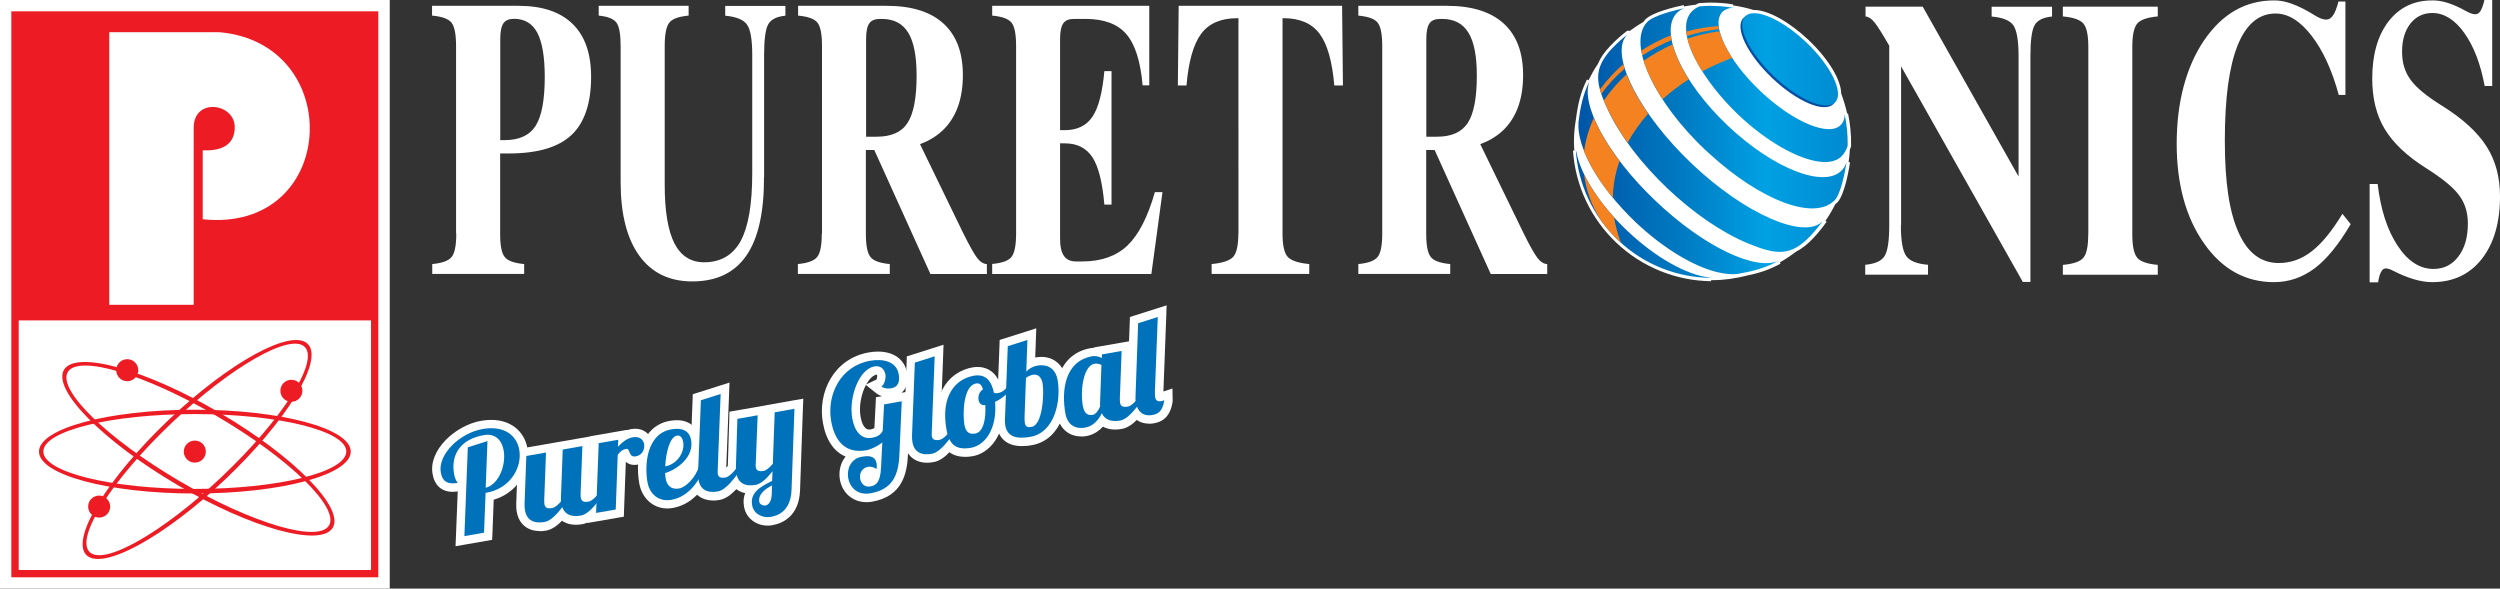 <?xml version="1.0" encoding="UTF-8"?>
<svg id="Layer_2" data-name="Layer 2" xmlns="http://www.w3.org/2000/svg" height="56.62" width="240.48" xmlns:xlink="http://www.w3.org/1999/xlink" viewBox="0 0 240.48 56.62">
  <rect x="0" y="0" width="240.48" height="56.62" fill="#333333" stroke="none"/>
  <defs>
    <style>
      .cls-1 {
        fill: url(#GradientFill_1);
      }

      .cls-1, .cls-2, .cls-3, .cls-4, .cls-5, .cls-6 {
        fill-rule: evenodd;
      }

      .cls-7, .cls-2 {
        fill: #fff;
      }

      .cls-3, .cls-8 {
        fill: #ed1c24;
      }

      .cls-4 {
        fill: #0072bc;
      }

      .cls-5 {
        fill: #f58220;
      }

      .cls-6 {
        fill: #034ea2;
      }
    </style>
    <linearGradient id="GradientFill_1" data-name="GradientFill 1" x1="151.57" y1="13.64" x2="177.72" y2="13.64" gradientUnits="userSpaceOnUse">
      <stop offset="0" stop-color="#0054a6"/>
      <stop offset=".38" stop-color="#0079c1"/>
      <stop offset=".7" stop-color="#00a1e4"/>
      <stop offset="1" stop-color="#0089cf"/>
    </linearGradient>
  </defs>
  <g id="Layer_1-2" data-name="Layer 1">
    <g>
      <polygon class="cls-2" points="37.49 56.62 36.4 56.62 1.09 56.62 0 56.62 0 55.53 0 1.09 0 0 1.09 0 36.4 0 37.49 0 37.49 1.09 37.49 55.53 37.49 56.62"/>
      <rect class="cls-8" x="1.09" y="1.09" width="35.3" height="54.44"/>
      <path class="cls-2" d="m10.51,3.1v26.22h8.12V12.3c-.01-2.9,3.86-2.41,3.95-.14.03,1.69-1.12,2.38-3.08,2.3v6.63c13,1.36,13.86-16.88,1.63-17.99h-10.63Z"/>
      <rect class="cls-7" x="1.8" y="30.82" width="33.89" height="24.01"/>
      <path class="cls-3" d="m18.74,39.41h0c8.28,0,15,1.8,15,4.03s-6.71,4.03-15,4.03-14.99-1.8-14.99-4.03,6.71-4.03,14.99-4.03h0Zm0,.42c-8.04,0-14.57,1.61-14.57,3.6s6.53,3.6,14.57,3.6,14.57-1.61,14.57-3.6-6.52-3.6-14.57-3.6Z"/>
      <path class="cls-3" d="m16.24,40.37h0c5.89-5.59,11.89-8.85,13.39-7.26,1.5,1.58-2.06,7.4-7.95,12.99-5.89,5.59-11.89,8.85-13.39,7.27-1.5-1.58,2.06-7.4,7.95-13h0Zm.29.3c-5.73,5.44-9.28,10.99-7.93,12.41,1.34,1.41,7.07-1.85,12.8-7.28,5.72-5.44,9.28-10.99,7.93-12.41-1.34-1.42-7.08,1.85-12.8,7.28Z"/>
      <path class="cls-3" d="m17.05,46.64h0c-7.14-4.19-12.02-9.14-10.9-11.06,1.12-1.92,7.83-.07,14.97,4.12,7.14,4.19,12.02,9.14,10.89,11.06-1.13,1.91-7.83.07-14.97-4.12h0Zm.21-.37c6.94,4.07,13.38,5.98,14.39,4.27,1.01-1.71-3.8-6.41-10.74-10.48-6.94-4.07-13.38-5.98-14.39-4.27-1.01,1.72,3.8,6.41,10.74,10.48Z"/>
      <path class="cls-3" d="m18.74,42.38c.59,0,1.06.47,1.06,1.06s-.47,1.06-1.06,1.06-1.06-.48-1.06-1.06.47-1.06,1.06-1.06Z"/>
      <path class="cls-3" d="m12.24,34.55c.58,0,1.06.47,1.06,1.06s-.48,1.06-1.06,1.06-1.06-.47-1.06-1.06.47-1.06,1.06-1.06Z"/>
      <path class="cls-3" d="m9.54,47.67c.58,0,1.06.48,1.06,1.06s-.48,1.06-1.06,1.06-1.06-.47-1.06-1.06.47-1.06,1.06-1.06Z"/>
      <path class="cls-3" d="m28.03,36.53c.58,0,1.06.48,1.06,1.06s-.47,1.06-1.06,1.06-1.06-.47-1.06-1.06.47-1.06,1.06-1.06Z"/>
    </g>
    <path class="cls-2" d="m239.01,8.29h0c-.4-2.15-1.06-3.86-1.97-5.13-.91-1.27-1.94-1.91-3.07-1.91-.87,0-1.57.34-2.11,1.02-.53.68-.8,1.57-.8,2.69s.28,1.98.83,2.73c.55.76,1.56,1.58,3.04,2.5,1.97,1.23,3.39,2.53,4.26,3.9.86,1.35,1.29,2.95,1.29,4.8,0,2.54-.59,4.54-1.76,6.03-1.17,1.48-2.76,2.22-4.76,2.22-1.09,0-2.34-.37-3.77-1.1-.41-.22-.72-.28-.92-.16-.19.12-.35.44-.46.96l-.06.32h-.81,0v-9.46h.77c.29,2.46.93,4.44,1.92,5.93.98,1.5,2.14,2.24,3.46,2.24.99,0,1.79-.4,2.39-1.2.61-.8.91-1.86.91-3.18,0-1.07-.29-1.98-.87-2.74-.57-.76-1.63-1.62-3.17-2.59-1.83-1.15-3.15-2.41-3.96-3.75-.8-1.33-1.2-2.95-1.2-4.84,0-2.31.52-4.14,1.56-5.5,1.04-1.35,2.44-2.03,4.21-2.03.93-.02,2.01.33,3.24,1.02.49.28.86.37,1.11.27.24-.1.43-.44.59-1.01l.08-.34h.75v8.29h-.73Zm-12.9,13.28h0c-1.14,1.94-2.29,3.36-3.46,4.24-1.18.88-2.48,1.33-3.91,1.33-2.74,0-4.99-1.24-6.73-3.73-1.75-2.49-2.63-5.69-2.63-9.6s.88-7.34,2.63-9.92c1.75-2.57,3.99-3.85,6.73-3.85,1.05-.02,2.34.45,3.86,1.4.63.4,1.11.53,1.43.39.32-.14.59-.58.81-1.32l.1-.36h.67v8.98h-.64c-.65-2.38-1.52-4.28-2.62-5.7-1.1-1.42-2.25-2.13-3.46-2.13-1.61,0-2.83,1.03-3.65,3.07-.82,2.04-1.23,5.09-1.23,9.14s.43,6.86,1.31,8.83c.87,1.98,2.16,2.96,3.88,2.96,1.14,0,2.2-.37,3.16-1.12.97-.74,1.95-1.95,2.96-3.61l.79.98h0Zm-25.23.98h0V4.51c0-1.13-.16-1.87-.47-2.24-.31-.37-.97-.6-1.98-.69v-.94h9.13v.94c-1.01.09-1.67.32-1.98.69-.31.38-.47,1.12-.47,2.24v18.04c0,1.12.16,1.86.47,2.24.31.37.97.6,1.98.69v.95h-9.13v-.95c1.01-.09,1.67-.32,1.98-.69.31-.37.46-1.12.46-2.24h0Zm-18.03-.88h0c0,1.48.17,2.46.5,2.94.33.49,1.03.77,2.11.86v.95h-6.04v-.95c.96-.09,1.58-.37,1.87-.85.29-.48.44-1.46.44-2.96V4.4c-.64-1.12-1.11-1.86-1.4-2.23-.29-.36-.59-.56-.88-.59v-.94h5.5l9.22,16.34V5.39c0-1.47-.17-2.46-.49-2.94-.33-.48-1.03-.77-2.1-.86v-.94h5.81v.94c-.85.08-1.42.36-1.68.84-.27.48-.4,1.47-.4,2.96v21.73h-.73l-11.71-20.74v15.3h0Zm-45.65-8.52h1.03c1.4,0,2.38-.44,2.96-1.33.58-.89.87-2.41.87-4.55,0-1.88-.27-3.26-.81-4.13-.54-.88-1.38-1.32-2.54-1.32h-.17c-.5,0-.84.14-1.04.44-.2.29-.3.79-.3,1.52v9.37h0Zm-4.24,9.32h0V4.43c0-1.14-.15-1.88-.44-2.25-.29-.37-.91-.59-1.86-.68v-.94h8.52c2.4,0,4.22.57,5.46,1.7,1.25,1.14,1.87,2.79,1.87,4.97,0,2.34-.66,4.13-1.99,5.37-.59.54-1.3.96-2.13,1.27l4.19,8.61c.58,1.18,1.03,1.96,1.31,2.33.28.37.6.57.94.6v.95h-5.43l-5.4-11.93h-.81v8.05c0,1.13.14,1.87.44,2.24.29.37.91.59,1.87.68v.95h-8.84v-.95c.96-.09,1.57-.32,1.86-.69.29-.36.44-1.1.44-2.24h0Zm-13.83,0h0V1.75h-.11c-1.57,0-2.72.49-3.47,1.49-.75,1-1.22,2.66-1.42,4.98h-.83l.04-3.82.04-3.84h15.72l.04,3.82.04,3.84h-.83c-.2-2.32-.67-3.98-1.42-4.98-.74-.99-1.9-1.49-3.46-1.49h-.1v20.72c0,1.11.16,1.84.48,2.22.33.37,1.02.61,2.09.71v.95h-9.39v-.95c1.07-.1,1.76-.34,2.09-.71.32-.38.48-1.11.48-2.22h0Zm-23.69,3.87h0v-.95c.96-.09,1.58-.31,1.86-.68.29-.37.44-1.11.44-2.24V4.43c0-1.14-.14-1.88-.44-2.25-.29-.37-.91-.59-1.86-.68v-.94h15.11v7.65h-.64c-.2-2.3-.72-3.94-1.56-4.92-.84-.98-2.15-1.47-3.92-1.47h-1.12c-.5,0-.84.14-1.04.44-.2.29-.3.79-.3,1.52v8.74h.46c1.19,0,2.08-.43,2.66-1.3.58-.87.96-2.34,1.14-4.38h.69v12.84h-.69c-.18-2.12-.56-3.64-1.14-4.54-.59-.9-1.47-1.35-2.66-1.35h-.46v9.14c0,.77.12,1.33.37,1.68.24.36.63.54,1.16.54h.61c1.83,0,3.28-.52,4.35-1.54,1.07-1.03,1.95-2.74,2.63-5.13h.73l-.53,3.93-.54,3.95h-15.32Zm-12.13-13.19h1.03c1.4,0,2.39-.44,2.96-1.33.58-.89.87-2.41.87-4.55,0-1.88-.27-3.26-.81-4.13-.54-.88-1.38-1.32-2.54-1.32h-.16c-.5,0-.85.14-1.05.44-.2.29-.3.79-.3,1.52v9.37h0Zm-4.24,9.32h0V4.43c0-1.14-.14-1.88-.44-2.25-.29-.37-.91-.59-1.86-.68v-.94h8.52c2.4,0,4.22.57,5.46,1.7,1.25,1.14,1.87,2.79,1.87,4.97,0,2.34-.67,4.13-2,5.37-.59.54-1.3.96-2.12,1.27l4.18,8.61c.59,1.18,1.03,1.96,1.31,2.33.28.37.6.57.94.6v.95h-5.43l-5.4-11.93h-.81v8.05c0,1.13.14,1.87.44,2.24.29.37.91.59,1.86.68v.95h-8.84v-.95c.95-.09,1.58-.32,1.86-.69.29-.36.44-1.1.44-2.24h0Zm-5.58-5.45h0c.01,3.39-.55,5.92-1.7,7.57-1.14,1.65-2.87,2.48-5.2,2.48-2.21,0-3.91-.83-5.1-2.48-1.19-1.65-1.79-4.01-1.79-7.06V4.43c0-1.14-.13-1.88-.4-2.25-.27-.37-.84-.59-1.71-.68v-.94h8.65v.94c-.96.09-1.57.31-1.86.68-.29.37-.44,1.11-.44,2.25v13.34c0,2.53.31,4.41.93,5.63.62,1.21,1.57,1.83,2.86,1.83,1.6,0,2.77-.69,3.52-2.05.74-1.37,1.11-3.54,1.11-6.51V5.31c0-1.47-.16-2.44-.49-2.92-.33-.49-1.03-.78-2.11-.88v-.94h5.79v.94c-.84.08-1.4.36-1.66.84-.26.48-.39,1.47-.39,2.96v11.72h0Zm-25.38-3.54h.41c1.42,0,2.42-.46,3-1.37.58-.92.88-2.48.88-4.69,0-1.94-.24-3.36-.71-4.26-.47-.89-1.22-1.35-2.23-1.35-.5,0-.84.14-1.04.44-.2.29-.3.79-.3,1.52v9.7h0Zm-4.24,8.99V4.43c0-1.14-.15-1.88-.44-2.25-.29-.37-.91-.59-1.87-.68v-.94h8.32c2.28,0,4.01.58,5.2,1.74,1.19,1.16,1.78,2.86,1.78,5.08,0,2.56-.63,4.42-1.89,5.61-1.26,1.18-3.26,1.77-6,1.77h-.86v7.72c0,1.13.14,1.87.44,2.24.29.37.91.59,1.87.68v.95h-8.84v-.95c.96-.09,1.58-.32,1.87-.69.29-.36.44-1.1.44-2.24Z"/>
    <path class="cls-2" d="m177.75,10.92h-.07c-.14-.65-.34-1.29-.57-1.92-.02-1.31-1.18-3.28-3.14-5.15-1.85-1.75-3.9-2.89-5.23-2.89-.02,0-.05,0-.07,0-.63-.2-1.29-.34-1.96-.44v-.1c-.7-.11-1.42-.17-2.14-.17-.37,0-.74.02-1.11.05h-.05s-.05.02-.05.02c-.09.04-.16.09-.24.13-.38.05-.76.1-1.13.17l-.04-.13c-.89.19-3.04.69-3.72,1.42-.06.06-.1.14-.15.2-.46.26-.9.56-1.32.87-.04-.02-.08-.03-.13-.03-.08,0-.15.03-.2.08-.54.42-1.05.88-1.51,1.36-.6.63-.99,1.2-1.22,1.77-.34.49-.63,1.02-.9,1.56l-.15-.07c-.62,1.25-.88,2.42-1.06,3.83-.12.71-.19,1.43-.19,2.17,0,.27.02.55.04.82l-.13.03c.23,3.37,1.71,6.51,4.16,8.84,2.48,2.35,5.72,3.67,9.12,3.71v-.1s.07,0,.1,0c1.14,0,2.24-.16,3.3-.43,1.18-.24,2.2-.56,3.28-1.16l-.06-.12c.54-.31,1.06-.65,1.55-1.03.54-.27,1.07-.68,1.64-1.28.47-.49.91-1.04,1.31-1.61l-.12-.07c.35-.51.67-1.05.95-1.61.07-.06.15-.11.21-.18.72-.77,1.13-3.33,1.21-3.84l-.14-.03c.06-.39.1-.79.12-1.19.04-.1.08-.19.11-.3v-.04s.01-.04.01-.04c.02-1.04-.08-2.08-.29-3.09Z"/>
    <path class="cls-6" d="m173.58,4.24c2.4,2.28,3.64,4.86,2.78,5.76-.86.9-3.49-.21-5.89-2.49-2.39-2.28-3.64-4.85-2.78-5.76.86-.9,3.5.21,5.89,2.49Z"/>
    <path class="cls-1" d="m164.6.56h-.08c-.35,0-.69.02-1.04.05-.18.08-.33.16-.47.26h0c-.62.45-.87,1.14-.82,1.98h0c.04.84.37,1.82.9,2.86h0c.91,1.78,2.42,3.7,4.08,5.29h0c2.78,2.64,5.81,4.33,7.92,4.56h0c.41.05.78.03,1.11-.04h0c.33-.07.61-.2.84-.39h0c.07-.06.48-.4.69-1.12h0c.02-1.01-.08-2.02-.29-3.02h0s0,.01,0,.02h0c0,.41-.12.75-.36,1h0c-1.13,1.19-4.61-.27-7.76-3.26h0c-3.15-2.99-4.78-6.39-3.65-7.59h0c.23-.24.57-.38.98-.41h0s0,0,.02-.01h0c-.68-.11-1.37-.17-2.06-.17h0Zm-6.15,1.56c.61-.64,2.7-1.15,3.56-1.33h0c-.29.11-.53.27-.73.48h0c-1.69,1.78.49,6.61,4.88,10.78h0c4.39,4.17,9.32,6.11,11.01,4.33h0c.22-.23.37-.5.46-.82h0c-.13.85-.54,3.05-1.13,3.68h0c-.99,1.04-2.78,1.03-4.93.23h0c-2.15-.81-4.65-2.42-7.05-4.61h0c-.18-.16-.36-.33-.55-.5h0c-.31-.29-.61-.59-.9-.89h0c-2.16-2.24-3.77-4.6-4.61-6.64h0c-.84-2.04-.92-3.75-.01-4.71h0Zm9.41-.54c.2-.21.5-.31.87-.31h0c1.21,0,3.19,1.06,5.02,2.8h0c2.39,2.28,3.64,4.85,2.78,5.76h0c-.86.9-3.49-.21-5.89-2.49h0c-2.4-2.28-3.64-4.86-2.78-5.76h0Zm-12.73,3.02c.47-.5.98-.95,1.51-1.36h0s-.05.04-.08.06h0s-.05.06-.08.08h0c-.08.09-.15.18-.2.28h0c-1.22,2.03,1.5,7.37,6.45,12.08h0c5.2,4.94,10.89,7.32,12.57,5.55h0s.05-.06.07-.08h0s.04-.06.06-.09h0c-.38.55-.81,1.07-1.28,1.57h0c-1.92,2.02-3.32,1.82-5.99.73h0c-5.15-2.12-11.08-7.75-13.46-12.79h0c-1.23-2.61-1.5-4.01.42-6.03h0Zm-3.3,7.2c.18-1.45.42-2.68,1.08-4.02h0c-.93,2.23,1.71,7.14,6.34,11.54h0c4.63,4.41,9.66,6.79,11.85,5.75h0c-1.3.73-2.53,1.03-3.96,1.28h0c-.26.03-.54.04-.84.01h0c-.39-.03-.8-.1-1.24-.21h0c-2.26-.59-5.1-2.29-7.74-4.79h0c-1.81-1.73-3.25-3.57-4.2-5.27h0c-.15-.28-.3-.55-.42-.82h0c-.62-1.31-.93-2.51-.86-3.47h0Zm3.82,11.3h0c-2.49-2.36-3.85-5.47-4.07-8.64.02.06.04.12.06.18h0c.39,2.12,2.17,4.98,4.88,7.55h0c2.76,2.62,5.77,4.27,7.91,4.5h0s.04,0,.06.02h0s.05.01.07.02h0c-3.2-.04-6.4-1.24-8.91-3.63Z"/>
    <path class="cls-5" d="m154.04,9.03c.64-.89,1.39-1.7,2.24-2.43-.05-.15-.09-.29-.13-.43-.84.73-1.6,1.55-2.25,2.44.04.14.08.28.13.42Z"/>
    <path class="cls-5" d="m157.97,5.34c.9-.58,1.85-1.08,2.83-1.49-.03-.16-.05-.31-.07-.46-1,.4-1.96.89-2.85,1.48.02.15.05.31.09.47Z"/>
    <path class="cls-5" d="m155.92,23.35c-.31-.82-.53-1.64-.65-2.43-1.26-1.4-2.25-2.83-2.89-4.14.17,1.47.69,2.97,1.63,4.45.47.66,1.02,1.29,1.63,1.87.09.08.17.17.27.25Z"/>
    <path class="cls-5" d="m155.14,19.03c.02-1.23.25-2.42.65-3.55-1.11-1.46-1.95-2.88-2.47-4.14-.48,1.03-.81,2.12-.94,3.24.09.22.19.45.3.67.13.27.27.54.42.82.53.95,1.22,1.95,2.03,2.95Z"/>
    <path class="cls-5" d="m156.56,13.74c.54-1,1.21-1.94,1.98-2.81-.94-1.34-1.64-2.64-2.08-3.78-.83.77-1.57,1.61-2.19,2.52.12.3.27.62.43.95.49,1.02,1.12,2.07,1.86,3.12Z"/>
    <path class="cls-5" d="m159.92,9.55c.78-.7,1.63-1.35,2.53-1.92-.76-1.2-1.29-2.35-1.56-3.36-.98.44-1.92.97-2.79,1.58.09.32.21.65.36.98.36.86.85,1.78,1.46,2.73Z"/>
    <path class="cls-5" d="m163.75,6.86c.93-.5,1.9-.93,2.88-1.29-.61-.93-1.03-1.81-1.22-2.56-1.05.13-2.09.37-3.1.71.15.62.41,1.29.77,1.99.19.38.42.77.66,1.15Z"/>
    <path class="cls-5" d="m162.25,3.46c1.02-.32,2.07-.54,3.09-.66-.02-.1-.03-.2-.03-.29-1.05.06-2.09.24-3.11.53.01.13.03.27.05.41Z"/>
    <g>
      <g>
        <path class="cls-2" d="m92.79,43.94c-1.39,0-2.25-.84-2.54-2.5-.69-3.95,1.34-5.75,3.3-6.1.18-.03.34-.04.5-.04.6,0,1.59.22,2.12,1.53.03-.03.07-.06.11-.1.15-.15.33-.33.57-.48l.84-.52.35.93.1.26.13.35-.18.33c-.33.59-.86,1.13-1.52,1.54.05,2.88-1.48,4.47-3,4.74-.28.05-.54.07-.78.07Z"/>
        <path class="cls-2" d="m43.82,52.55l.04-1,.17-4.28c-.17.02-.33.04-.48.04-1.06,0-1.75-.61-1.94-1.72-.41-2.31,2.22-4.68,4.66-5.11.34-.06.67-.09.98-.09,1.85,0,3.19,1.06,3.49,2.75.19,1.05-.08,2.19-.72,3.12-.6.87-1.48,1.5-2.53,1.81l-.12,3.21-.03.65-.64.11-1.89.33-.98.17Z"/>
        <path class="cls-2" d="m51.9,51.08c-1.17,0-1.99-.69-2.19-1.84-.05-.25-.06-.54-.05-.84l.17-4.56.02-.65.64-.11,1.89-.33.97-.17h0s.64-.11.64-.11l1.89-.33.98-.17-.04,1-.16,4.33c.19-.18.4-.42.52-.58.12-.15.24-.29.34-.41l.19-.21.28-.05.45-.08.8,1.26-.25.36c-.89,1.32-1.85,2.63-2.96,2.83-.23.04-.44.06-.64.06-.52,0-.97-.13-1.33-.39-.53.55-1.03.86-1.53.95-.22.04-.43.06-.63.06Z"/>
        <path class="cls-2" d="m56.49,50.32l.04-1,.25-6.71.02-.65.64-.11,1.89-.33.99-.17v.03c.13-.05.27-.08.41-.11.13-.02.26-.03.38-.03.84,0,1.5.54,1.64,1.35.08.47-.03,1-.31,1.39-.27.38-.68.64-1.15.72-.1.02-.19.02-.27.02-.25,0-.56-.06-.82-.3l-.17,4.63-.02.65-.64.11-1.89.33-.99.17Z"/>
        <path class="cls-2" d="m64.19,48.91c-1.36,0-2.44-.97-2.7-2.42-.45-2.56.28-5.54,2.95-6.01.24-.04.47-.06.68-.06,1.16,0,1.97.66,2.17,1.77.12.69-.01,1.34-.32,1.91l.11-.02.59-.1,1.35-.24-.45,1.3c-.74,2.13-2.14,3.52-3.85,3.82-.18.03-.37.05-.54.05Z"/>
        <path class="cls-2" d="m68.58,48.14c-1.16,0-1.98-.69-2.18-1.84-.04-.25-.06-.54-.05-.84l.27-6.98.02-.56.54-.17,1.89-.6,1.1-.35-.04,1.15-.27,7.04c.17-.17.38-.43.52-.6.12-.14.23-.29.34-.41l.19-.21.28-.05.45-.08,1.93-.34-1.13,1.6-.25.36c-.89,1.32-1.85,2.63-2.97,2.83-.22.04-.43.06-.63.06Z"/>
        <path class="cls-2" d="m73.74,38.97l.64-.11,1.9-.34.99-.17-.04,1-.27,7.78c-.09,2.55-1.71,3.22-2.67,3.39-.15.03-.3.04-.44.04-1.16,0-2.1-.75-2.28-1.82-.09-.51-.04-.93.11-1.3-.87-.18-1.45-.81-1.62-1.78-.05-.26-.06-.54-.05-.85l.14-4.55.02-.66.65-.11,1.93-.34.99-.17h.02Z"/>
        <path class="cls-2" d="m84.33,36.03c-.36.07-.72.43-1.01.95l1-.48c.04-.1.07-.28.06-.36,0-.04-.03-.1-.05-.11h0Zm-1.03.99c-.44.83-.7,2.03-.52,3.08.05.29.26,1.22.82,1.22.05,0,.09,0,.14-.01.21-.04.31-.09.37-.14l.12-2.32.03-.64.59-.1c-.22-.06-.41-.16-.58-.3l-.98-.78h0Zm.02,11.28c-1.28,0-2.3-.87-2.53-2.17-.13-.76.04-1.6.55-2.21-1.13-.47-1.9-1.6-2.19-3.29-.5-2.84,1.01-6.13,4.42-6.73.29-.05.59-.08.88-.08,1.53,0,2.57.76,2.8,2.04.17.94-.1,1.55-.53,1.92l.87-.15-.04,1.01-.21,5.05c-.08,1.86-.54,4.06-3.46,4.57-.19.03-.37.05-.55.05Z"/>
        <path class="cls-2" d="m89.17,44.51c-1.16,0-1.98-.69-2.18-1.84-.04-.25-.06-.52-.05-.84l.27-6.98.02-.57.54-.17,1.89-.6,1.1-.35-.04,1.15-.27,7.04c.17-.17.38-.43.51-.6.12-.15.24-.29.35-.41l.19-.21.28-.05.45-.08,1.93-.34-1.14,1.6-.25.36c-.89,1.32-1.85,2.64-2.97,2.83-.22.04-.43.06-.63.06Z"/>
        <path class="cls-2" d="m98.29,42.91c-1.79,0-2.26-1.15-2.38-1.84-.04-.24-.06-.53-.04-.83l.27-6.97.02-.57.54-.17,1.89-.6,1.09-.35-.04,1.15-.06,1.66s.04,0,.06-.01c.2-.03.38-.05.55-.05,1.2,0,2.12.81,2.34,2.05.42,2.36-.33,5.92-3.27,6.44-.36.07-.68.09-.98.09Z"/>
        <path class="cls-2" d="m103.99,41.98c-1.2,0-2.09-.79-2.31-2.06-.25-1.41-.18-2.76.19-3.82.51-1.45,1.56-2.35,3.04-2.61.11-.02.21-.03.32-.03v-.04s.63-.11.63-.11l1.89-.33.99-.17-.04,1-.16,4.33c.19-.17.39-.42.52-.57.12-.15.24-.3.35-.42l.18-.21.28-.05.45-.08.8,1.27-.25.36c-.89,1.32-1.85,2.63-2.97,2.82-.23.04-.44.06-.64.06-.44,0-.84-.1-1.17-.28-.44.48-.97.79-1.56.9-.19.04-.37.05-.54.05Z"/>
        <path class="cls-2" d="m110.52,40.75c-1.07,0-1.86-.72-2.06-1.88-.05-.28-.06-.57-.05-.86l.26-6.95.02-.57.54-.17,1.89-.6,1.1-.35-.04,1.15-.27,7.14.87-.29.02,1.24c-.24,1.65-1.15,1.99-1.81,2.11-.16.03-.32.04-.46.04Z"/>
      </g>
      <g>
        <path class="cls-4" d="m46.89,42.44l-.17,4.48c1.29-.34,1.97-2.21,1.73-3.59-.17-.96-.78-1.68-1.93-1.47-2.12.37-3.19,1.78-2.84,3.74.12.66.31.73.34.85-.9.16-1.46-.08-1.62-1.01-.3-1.72,1.82-3.79,4.01-4.17,2.15-.38,3.31.67,3.54,2,.29,1.64-.82,3.72-3.17,4.13h-.07s-.15,3.84-.15,3.84l-1.89.33.33-8.54,1.89-.6Z"/>
        <path class="cls-4" d="m56.02,42.91l-.17,4.56c0,.15,0,.29.02.41.05.28.22.47.74.37.52-.09,1.08-.94,1.53-1.44l.45-.08c-.5.7-1.68,2.68-2.7,2.86-.89.16-1.55-.07-1.8-.8-.52.68-1.13,1.32-1.7,1.42-1.01.18-1.72-.15-1.89-1.12-.04-.19-.05-.42-.04-.67l.17-4.56,1.89-.33-.17,4.56c0,.15,0,.29.02.41.05.28.22.47.74.37.28-.05.57-.31.85-.63,0-.13,0-.28,0-.44l.17-4.56,1.89-.33Z"/>
        <path class="cls-4" d="m59.47,42.31l-.03.67c.41-.45.88-.82,1.43-.92.59-.1,1,.17,1.09.66.08.45-.16,1.07-.8,1.18-.73.13-.52-.79-.91-.72-.39.07-.58.25-.83.57l-.19,5.26-1.89.33.25-6.71,1.89-.33Z"/>
        <path class="cls-4" d="m65.13,41.9c-.73.13-1.08,1.7-1.14,2.96,1.2-.22,1.88-1.4,1.73-2.32-.05-.27-.19-.71-.59-.64h0Zm.19,5.09c.64-.11,1.61-1.06,1.9-2.1l.59-.1c-.51,1.46-1.54,2.99-3.23,3.29-1.26.22-2.11-.6-2.3-1.71-.29-1.64-.09-4.65,2.29-5.07,1.07-.19,1.76.14,1.91,1.05.28,1.58-1.28,2.78-2.5,3.16.01.21.03.41.06.56.15.85.76,1.01,1.27.92Z"/>
        <path class="cls-4" d="m69.32,37.9l-.28,7.25c0,.2-.01.32,0,.42.05.28.23.45.74.36.52-.09,1.08-.94,1.53-1.44l.45-.08c-.5.7-1.68,2.68-2.7,2.86-1.01.18-1.7-.15-1.87-1.12-.04-.19-.05-.42-.04-.67l.27-6.98,1.89-.6Z"/>
        <path class="cls-4" d="m73.65,48.62c.26-.05.57-.35.59-1.14l.02-.79c-.78.42-1.34.9-1.22,1.6.03.18.31.38.6.33h0Zm-.77-8.68l-.18,4.57c-.02.15-.02.3,0,.43.05.28.23.45.74.36.3-.05.61-.35.9-.69l.18-4.95,1.9-.34-.28,7.78c-.07,1.92-1.13,2.47-2,2.62-.8.14-1.64-.28-1.79-1.12-.21-1.2.74-1.76,1.92-2.34l.04-.93c-.5.63-1.08,1.22-1.61,1.31-1.02.18-1.7-.15-1.87-1.12-.04-.21-.05-.42-.04-.67l.14-4.56,1.93-.34Z"/>
        <path class="cls-4" d="m86.74,38.59l-.22,5.05c-.08,2.05-.64,3.43-2.79,3.81-1.25.22-1.98-.57-2.14-1.46-.15-.88.25-1.87,1.29-2.05.52-.09,1.29-.19,1.44.64.02.14.03.33.01.53-.37-.21-.58-.24-.85-.2-.6.11-.83.67-.74,1.15.08.45.43.83.98.73.59-.1.96-.44,1.03-1.82l.12-2.41c-.69.54-1.4.73-1.52.75-2.14.38-3.09-1.03-3.4-2.81-.43-2.47.84-5.28,3.76-5.8,1.22-.21,2.52.05,2.74,1.3.12.69-.04,1.23-.71,1.35-.21.04-.66.06-.96-.18.31-.15.45-.84.39-1.16-.04-.21-.23-.9-1.07-.76-1.44.25-2.48,2.93-2.12,4.99.2,1.15.81,2.06,1.9,1.87.48-.09.82-.26,1.03-.67l.13-2.54,1.69-.3Z"/>
        <path class="cls-4" d="m89.91,34.27l-.28,7.25c0,.2-.01.32,0,.43.05.29.23.45.74.36.52-.09,1.08-.94,1.53-1.44l.44-.08c-.5.7-1.67,2.68-2.7,2.86-1.01.18-1.7-.15-1.87-1.12-.03-.19-.05-.42-.04-.67l.27-6.98,1.89-.6Z"/>
        <path class="cls-4" d="m94.78,38.96c-.38.07-.6-.18-.65-.49-.07-.37.09-.82.42-1.01-.11-.42-.3-.64-.67-.57-1.23.22-1.29,2.95-1.11,3.98.14.78.54.92,1.05.83.8-.14,1.03-1.46.96-2.74h0Zm.83-1.2c.09.07.22.08.4.05.61-.11.81-.6,1.26-.88l.1.26c-.32.58-.92,1.12-1.65,1.47.21,2.64-.99,4.17-2.3,4.41-1.4.25-2.11-.23-2.38-1.77-.56-3.18.83-4.84,2.64-5.16,1.25-.22,1.73.68,1.92,1.62Z"/>
        <path class="cls-4" d="m99.37,36.04c-.13.02-.57.19-.68.31l-.13,3.6c-.01.32-.01.56.02.73.07.39.27.45.66.38,1.07-.19,1.21-3.25,1.05-4.18-.14-.78-.59-.88-.92-.83h0Zm-.54-3.35l-.11,3.05c.26-.27.63-.5,1.06-.57,1.26-.22,1.82.59,1.95,1.35.36,2.03-.27,5.09-2.61,5.5-1.3.23-2.22.02-2.42-1.09-.03-.18-.05-.41-.03-.65l.27-6.98,1.89-.6Z"/>
        <path class="cls-4" d="m104.18,39.12c.14.78.59.84.92.79.3-.05.54-.39.72-.8-.01-.13,0-.28,0-.44l.13-3.56c-.24-.14-.5-.15-.68-.12-.98.17-1.41,2.37-1.1,4.13h0Zm3.71-5.35l-.17,4.56c0,.15,0,.3.02.41.05.28.22.47.74.37.52-.09,1.08-.94,1.53-1.44l.45-.08c-.5.7-1.68,2.68-2.7,2.86-.85.15-1.48-.06-1.77-.7-.3.6-.8,1.24-1.6,1.38-1.26.22-1.78-.59-1.91-1.36-.39-2.23-.05-5.03,2.57-5.5.31-.06.67.02.93.17l.02-.35,1.89-.33Z"/>
        <path class="cls-4" d="m111.1,37.74c-.01.16-.01.31.01.45.05.27.19.46.56.4.09-.02.24-.04.33-.1-.17,1.18-.71,1.35-1.15,1.43-.93.16-1.44-.37-1.59-1.19-.04-.21-.05-.43-.03-.66l.25-6.98,1.89-.6-.28,7.25Z"/>
      </g>
    </g>
  </g>
</svg>